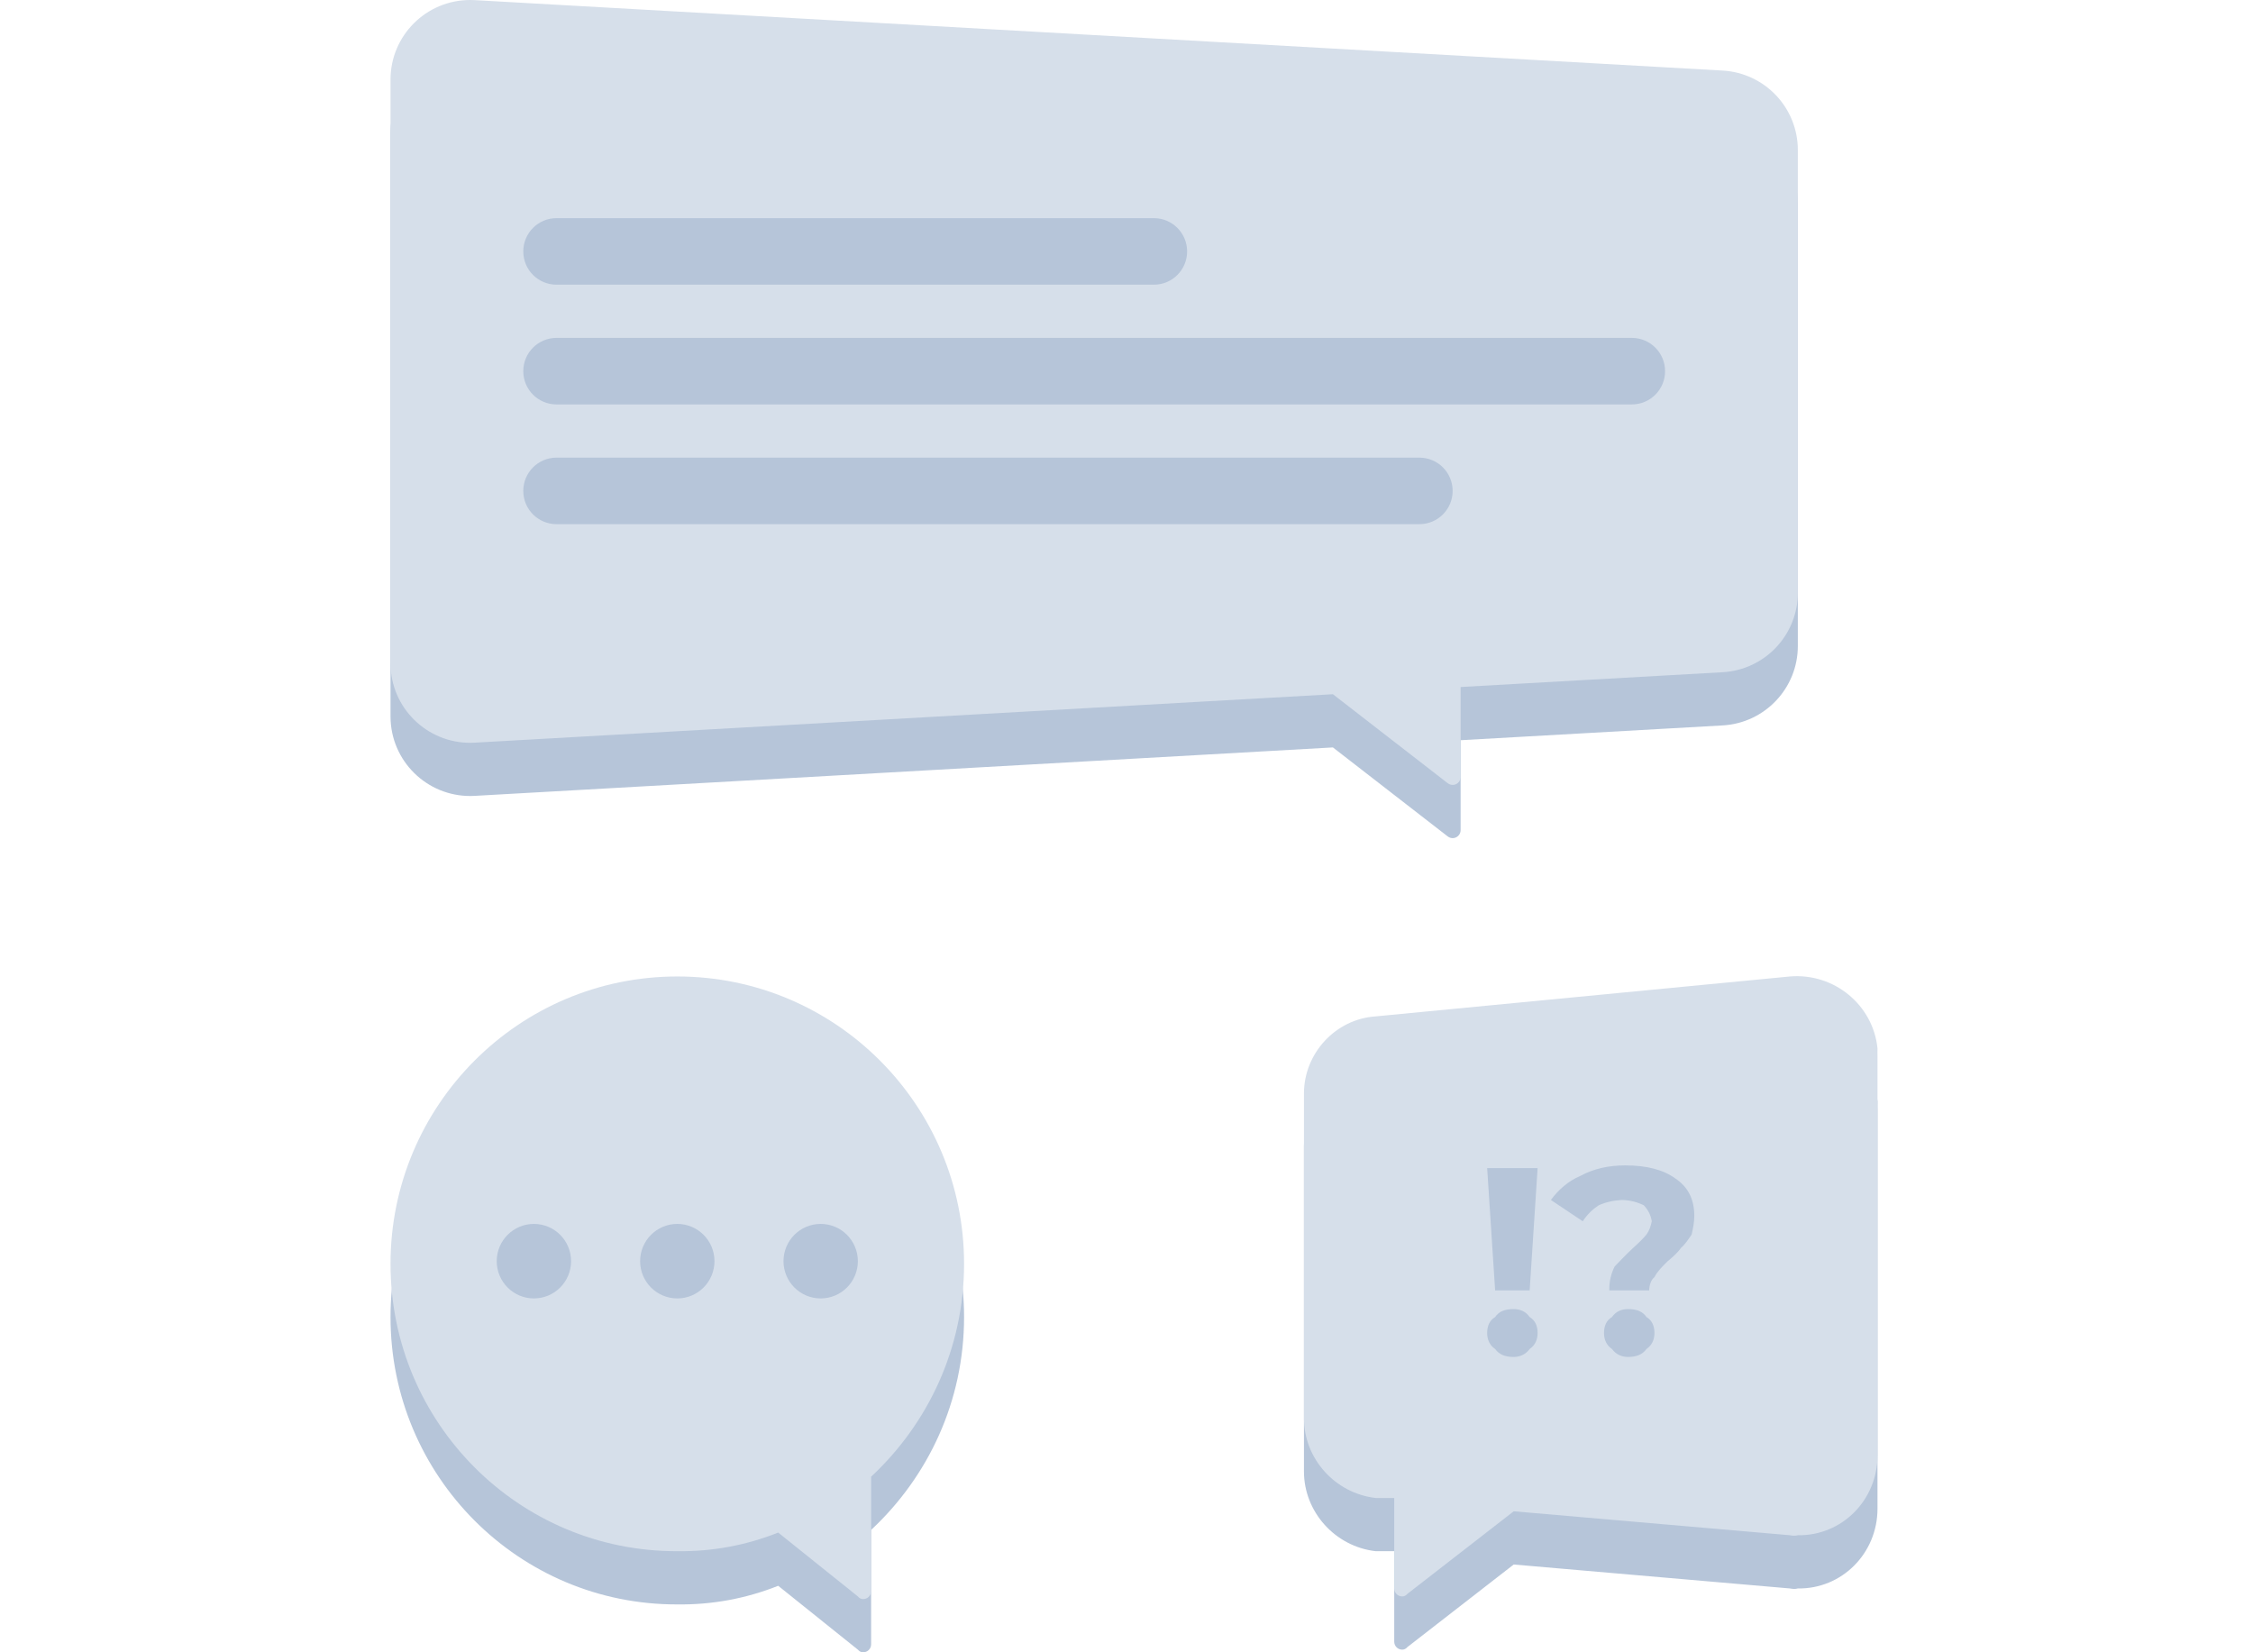 <svg xmlns="http://www.w3.org/2000/svg" width="150" height="110" viewBox="0 0 150 110">
  <g fill="none" fill-rule="evenodd" transform="translate(26)">
    <g transform="translate(60.814 65.008)">
      <path fill="#B6C5D9" d="M13.966,39.147 L6.895,44.638 C6.776,44.775 6.66,44.815 6.541,44.815 C6.248,44.815 6.011,44.577 6.011,44.284 L6.011,38.261 L4.773,38.261 C2.087,37.953 0,35.659 0,32.947 L0,11.337 C0,8.673 2.087,6.378 4.773,6.2 L32.352,3.543 C35.31,3.295 37.893,5.445 38.186,8.325 C38.178,8.532 38.186,8.695 38.186,8.857 L38.186,35.427 C38.186,38.408 35.811,40.788 32.882,40.741 C32.719,40.788 32.556,40.78 32.352,40.741 L13.966,39.147 Z"/>
      <path fill="#D6DFEA" d="M13.966,35.604 L6.895,41.095 C6.776,41.232 6.66,41.272 6.541,41.272 C6.248,41.272 6.011,41.034 6.011,40.741 L6.011,34.718 L4.773,34.718 C2.087,34.41 0,32.116 0,29.404 L0,7.794 C0,5.13 2.087,2.836 4.773,2.657 L32.352,0 C35.31,-0.248 37.893,1.903 38.186,4.783 C38.178,4.989 38.186,5.153 38.186,5.314 L38.186,31.884 C38.186,34.865 35.811,37.245 32.882,37.198 C32.719,37.245 32.556,37.238 32.352,37.198 L13.966,35.604 Z"/>
      <path fill="#B6C5D9" d="M12.198,12.754 L15.557,12.754 L15.027,20.902 L12.729,20.902 L12.198,12.754 Z M12.729,24.799 C12.359,24.548 12.198,24.167 12.198,23.736 C12.198,23.27 12.356,22.895 12.729,22.673 C12.985,22.292 13.388,22.142 13.966,22.142 C14.368,22.142 14.77,22.292 15.027,22.673 C15.4,22.895 15.557,23.27 15.557,23.736 C15.557,24.167 15.397,24.548 15.027,24.799 C14.755,25.174 14.356,25.33 13.966,25.33 C13.399,25.33 13,25.174 12.729,24.799 Z M20.684,19.308 C21.013,18.973 21.419,18.529 21.921,18.068 C22.343,17.689 22.631,17.39 22.805,17.182 C22.998,16.905 23.09,16.63 23.159,16.296 C23.09,15.884 22.915,15.538 22.629,15.234 C22.216,15.029 21.751,14.902 21.214,14.879 C20.613,14.902 20.118,15.017 19.623,15.234 C19.253,15.479 18.888,15.801 18.562,16.296 L16.441,14.879 C16.939,14.198 17.611,13.612 18.386,13.285 C19.306,12.784 20.311,12.577 21.391,12.577 C22.835,12.577 23.928,12.866 24.75,13.462 C25.576,14.026 25.988,14.831 25.988,15.942 C25.988,16.346 25.908,16.772 25.811,17.182 C25.588,17.505 25.392,17.816 25.104,18.068 C24.93,18.325 24.63,18.618 24.22,18.953 C23.825,19.34 23.505,19.668 23.336,20.016 C23.102,20.201 23.001,20.523 22.982,20.902 L20.33,20.902 C20.317,20.287 20.456,19.778 20.684,19.308 Z M20.507,24.799 C20.137,24.548 19.977,24.167 19.977,23.736 C19.977,23.27 20.134,22.895 20.507,22.673 C20.764,22.292 21.166,22.142 21.568,22.142 C22.146,22.142 22.548,22.292 22.805,22.673 C23.178,22.895 23.336,23.27 23.336,23.736 C23.336,24.167 23.175,24.548 22.805,24.799 C22.534,25.174 22.134,25.33 21.568,25.33 C21.178,25.33 20.779,25.174 20.507,24.799 Z"/>
    </g>
    <g transform="translate(0 65.008)">
      <path fill="#B6C5D9" d="M31.998,36.844 L31.998,44.461 C31.998,44.754 31.761,44.992 31.468,44.992 C31.349,44.992 31.233,44.952 31.114,44.815 L25.811,40.564 C23.686,41.409 21.439,41.833 19.093,41.804 C8.548,41.833 0,33.262 0,22.673 C0,12.114 8.548,3.543 19.093,3.543 C29.638,3.543 38.186,12.114 38.186,22.673 C38.186,28.272 35.802,33.298 31.998,36.844 L31.998,36.844 Z"/>
      <path fill="#D6DFEA" d="M31.998,33.301 L31.998,40.918 C31.998,41.211 31.761,41.449 31.468,41.449 C31.349,41.449 31.233,41.409 31.114,41.272 L25.811,37.021 C23.686,37.866 21.439,38.29 19.093,38.261 C8.548,38.29 0,29.719 0,19.131 C0,8.572 8.548,0 19.093,0 C29.638,0 38.186,8.572 38.186,19.131 C38.186,24.729 35.802,29.755 31.998,33.301 L31.998,33.301 Z"/>
      <ellipse cx="19.093" cy="18.953" fill="#B6C5D9" rx="2.475" ry="2.48"/>
      <ellipse cx="28.639" cy="18.953" fill="#B6C5D9" rx="2.475" ry="2.48"/>
      <ellipse cx="9.546" cy="18.953" fill="#B6C5D9" rx="2.475" ry="2.48"/>
    </g>
    <path fill="#B6C5D9" d="M71.245,49.279 L71.245,55.268 C71.245,55.385 71.205,55.499 71.133,55.592 C70.954,55.824 70.621,55.866 70.389,55.686 L62.743,49.759 L5.603,52.984 C2.678,53.149 0.174,50.915 0.008,47.993 C0.003,47.894 0,47.794 0,47.694 L0,8.841 C0,5.915 2.374,3.543 5.304,3.543 C5.403,3.543 5.503,3.546 5.603,3.551 L88.692,8.241 C91.5,8.4 93.696,10.721 93.696,13.531 L93.696,43.005 C93.696,45.815 91.5,48.136 88.692,48.294 L71.245,49.279 Z"/>
    <path fill="#D6DFEA" d="M71.245,45.737 L71.245,51.725 C71.245,51.842 71.205,51.957 71.133,52.05 C70.954,52.281 70.621,52.323 70.389,52.143 L62.743,46.217 L5.603,49.442 C2.678,49.607 0.174,47.372 0.008,44.451 C0.003,44.351 0,44.251 0,44.152 L0,5.298 C0,2.372 2.374,0 5.304,0 C5.403,0 5.503,0.003 5.603,0.008 L88.692,4.698 C91.5,4.857 93.696,7.178 93.696,9.988 L93.696,39.462 C93.696,42.272 91.5,44.593 88.692,44.752 L71.245,45.737 Z"/>
    <path fill="#B6C5D9" d="M11.049 14.524L50.826 14.524C52.046 14.524 53.036 15.516 53.036 16.739 53.036 17.961 52.046 18.953 50.826 18.953L11.049 18.953C9.829 18.953 8.839 17.961 8.839 16.739 8.839 15.516 9.829 14.524 11.049 14.524zM11.049 22.496L82.647 22.496C83.868 22.496 84.857 23.487 84.857 24.71 84.857 25.933 83.868 26.924 82.647 26.924L11.049 26.924C9.829 26.924 8.839 25.933 8.839 24.71 8.839 23.487 9.829 22.496 11.049 22.496zM11.049 30.467L68.504 30.467C69.725 30.467 70.714 31.458 70.714 32.681 70.714 33.904 69.725 34.895 68.504 34.895L11.049 34.895C9.829 34.895 8.839 33.904 8.839 32.681 8.839 31.458 9.829 30.467 11.049 30.467z"/>
  </g>
</svg>
